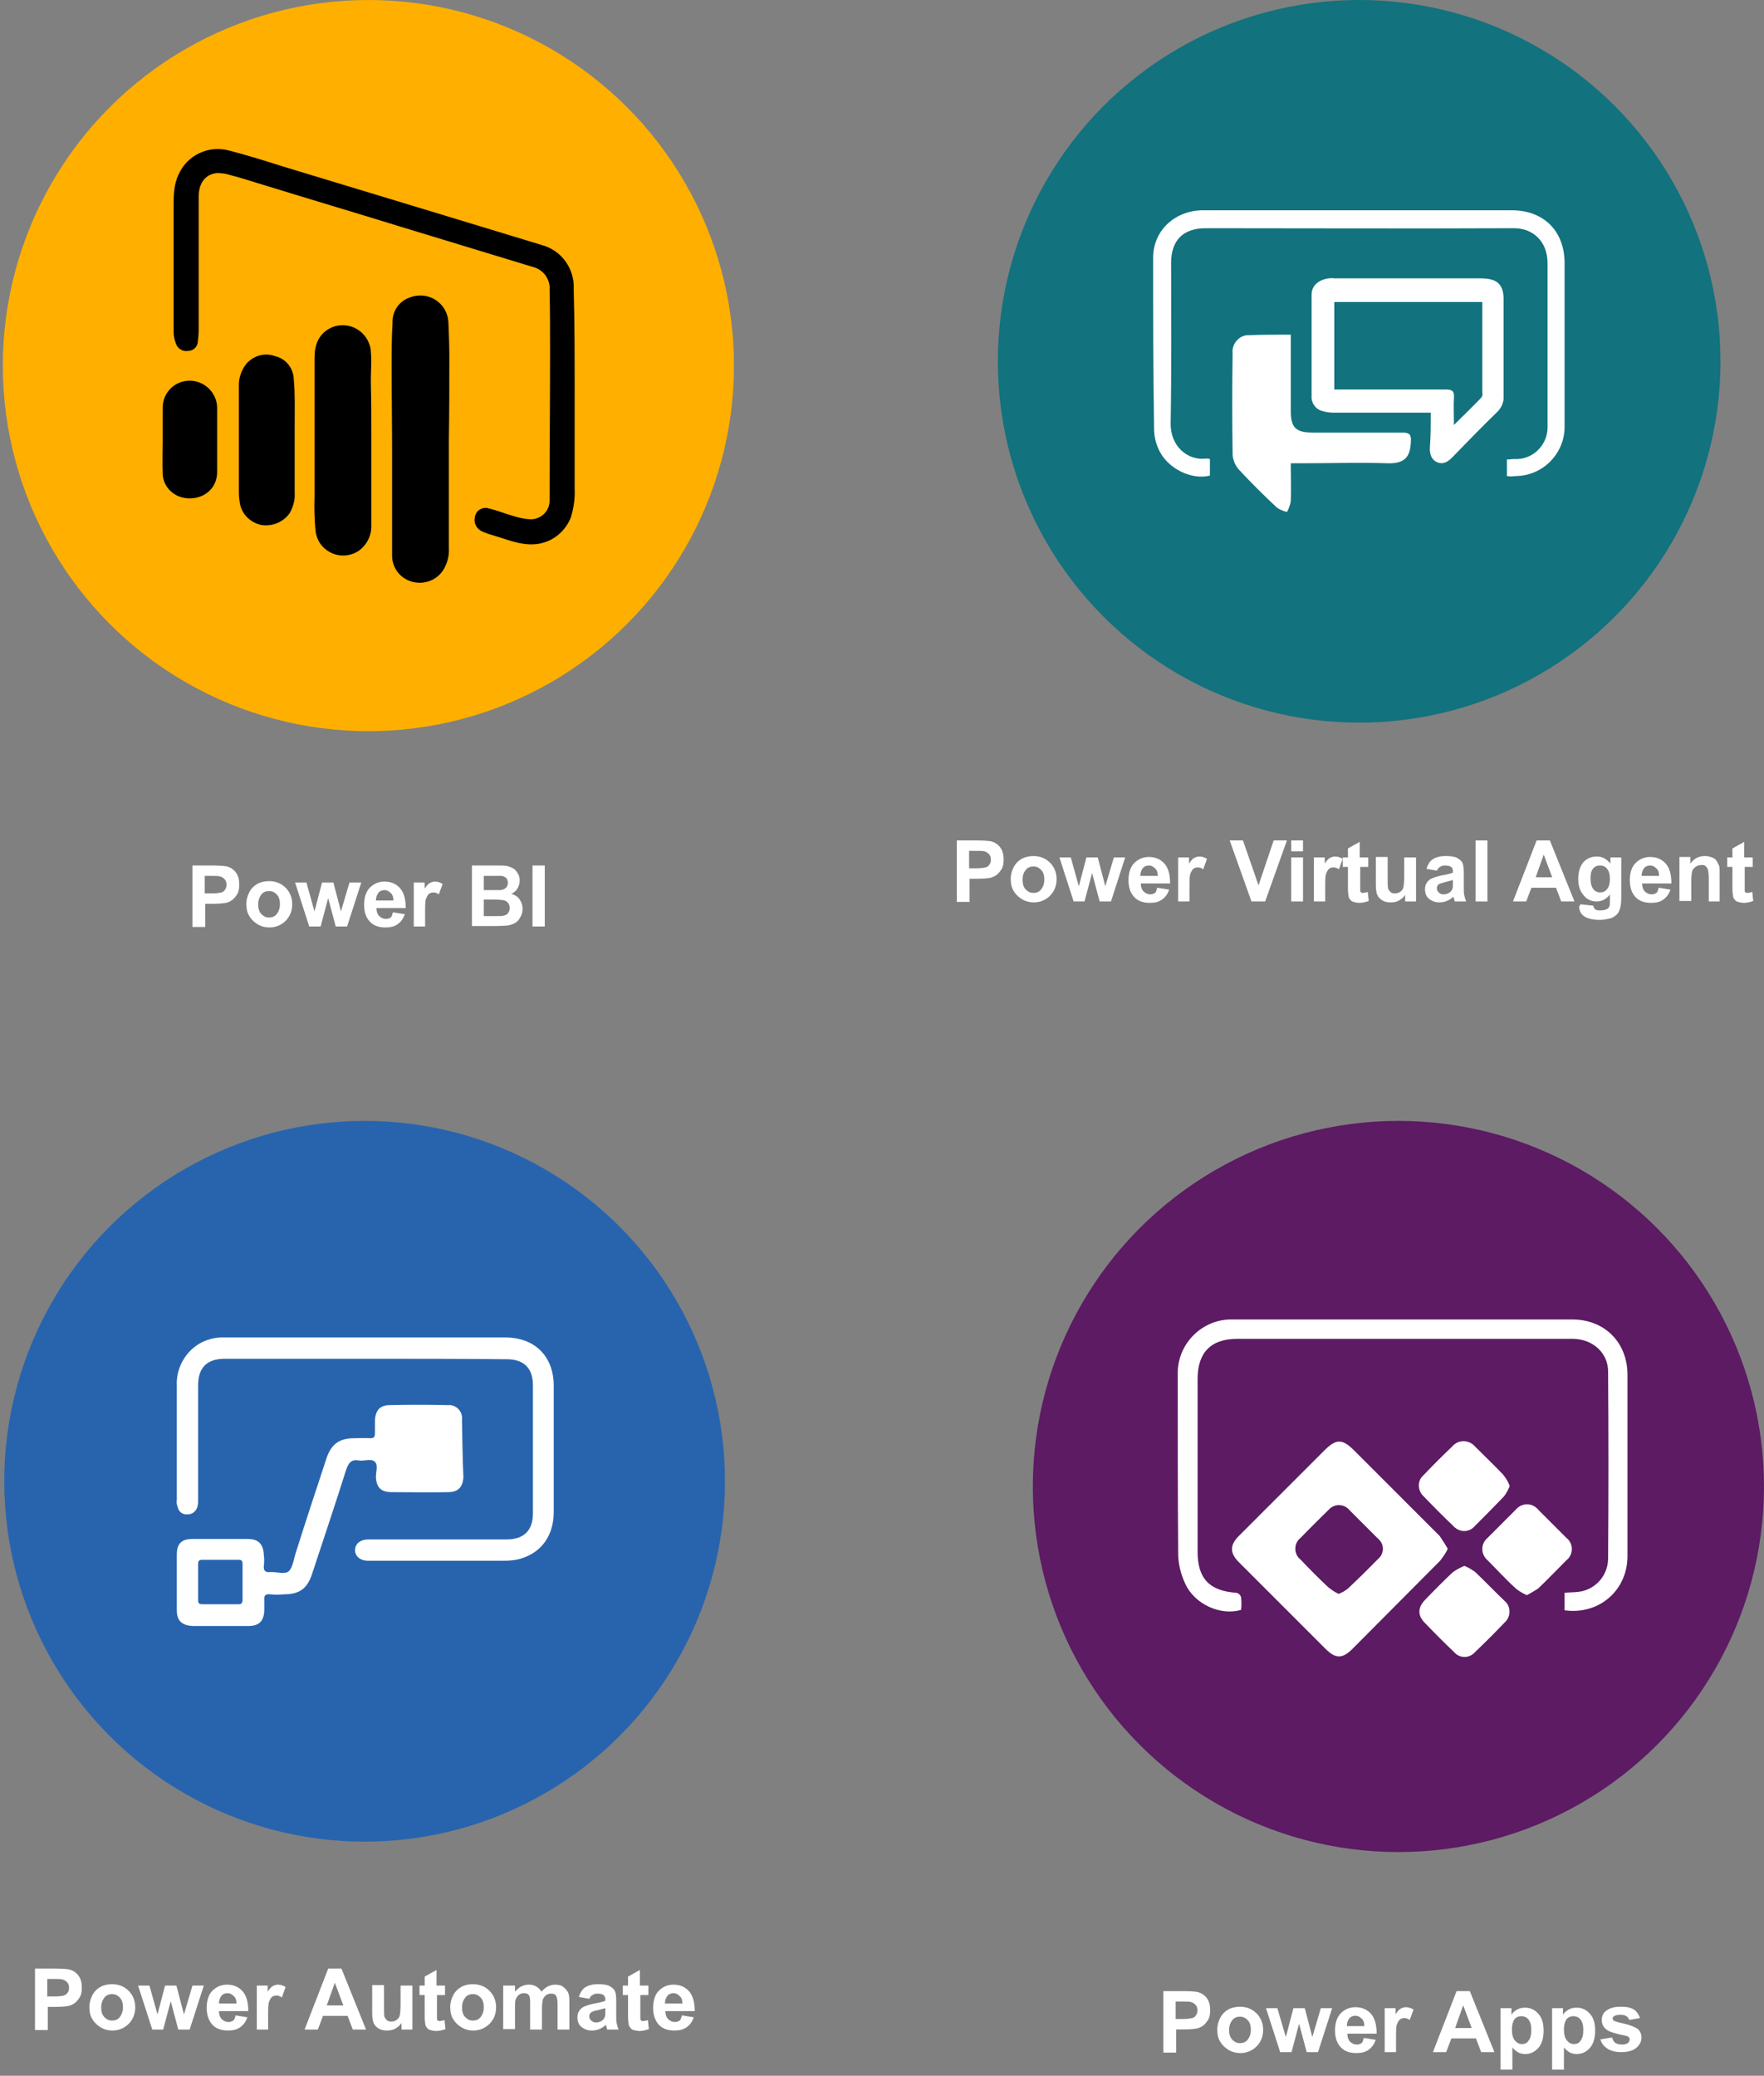<?xml version="1.0" encoding="utf-8"?>
<!-- Generator: Adobe Illustrator 24.1.2, SVG Export Plug-In . SVG Version: 6.00 Build 0)  -->
<svg version="1.1" id="Layer_1" xmlns="http://www.w3.org/2000/svg" xmlns:xlink="http://www.w3.org/1999/xlink" x="0px" y="0px"
	 viewBox="0 0 373 438.9" style="enable-background:new 0 0 373 438.9;" xml:space="preserve">
<rect x="0" y="0" width="373" height="438.9" fill="#808080" stroke="none"/>
<style type="text/css">
	.st0{fill:#5C1B63;}
	.st1{fill:#FFFFFF;}
	.st2{enable-background:new    ;}
	.st3{fill:#FFAF00;}
	.st4{fill:#2864AE;}
	.st5{fill:#12727E;}
</style>
<g id="power-plat" transform="translate(-1187 -4702)">
	<g id="Group_1651" transform="translate(1403.394 4939)">
		<ellipse id="Ellipse_317" class="st0" cx="79.3" cy="77.3" rx="77.3" ry="77.3"/>
		<g id="Group_1644" transform="translate(32.939 41.982)">
			<path id="Path_3474" class="st0" d="M56.8,48.5c-0.5-0.9-1.1-1.8-1.8-2.7c-6-6.1-12-12.1-18.1-18.1c-2.5-2.5-3.9-2.5-6.3,0
				c-6,6-12,12.1-18.1,18.1c-1.9,1.9-1.9,3.6,0,5.5c6.1,6.1,12.2,12.2,18.3,18.3c2.2,2.2,3.6,2.2,5.8,0c6.2-6.2,12.4-12.4,18.5-18.6
				C55.9,50.2,56.4,49.4,56.8,48.5z M81.5,61.5c7.3,1,13.3-4.1,13.3-11.2c0-12.8,0-25.7,0-38.5C94.7,4.9,90,0,83.1,0
				C59.2,0,35.2,0,11.3,0C5.1-0.1-0.1,4.8-0.2,11c0,0.2,0,0.4,0,0.6c0,12.8-0.1,25.7,0.1,38.5c0.1,2,0.6,4,1.4,5.7
				c2.1,4.4,7.6,6.8,11.8,5.5c0.1-0.9,0-1.7,0-2.6c-0.2-0.5-0.5-0.9-1-1c-5.7-0.3-8.2-2.9-8.2-8.7c0-12.2,0-24.3,0-36.5
				c0-5.6,2.9-8.5,8.4-8.5c22,0,44.1,0,66.1,0c1.7,0,3.3,0,5,0c4.2,0.1,7.3,3,7.3,6.9c0.1,13.2,0.1,26.4,0,39.7
				c0,3.6-2.7,6.5-6.3,6.9c-0.9,0.1-1.9,0.2-2.9,0.2L81.5,61.5z M69.9,35.2c-0.3-0.8-0.8-1.5-1.3-2.2c-2-2.1-4-4.1-6-6
				c-1.1-1.3-3.1-1.5-4.4-0.4c-0.1,0.1-0.2,0.2-0.3,0.3c-2.1,2-4.1,4-6.1,6.1c-1.2,1.1-1.4,2.9-0.3,4.2c0.1,0.1,0.2,0.2,0.3,0.3
				c2,2.1,4.1,4.2,6.3,6.3c1.2,1.2,3.1,1.3,4.3,0.1c0.1-0.1,0.1-0.1,0.2-0.2c2.1-2.1,4.2-4.1,6.2-6.3C69.2,36.8,69.6,36,69.9,35.2z
				 M73.5,58.3c0.8-0.4,1.6-0.9,2.3-1.4c2.1-2,4-4,6-6c1.3-1,1.5-2.9,0.5-4.2c-0.1-0.2-0.3-0.3-0.5-0.5c-2-2-4-4-6-6
				c-1.1-1.3-3-1.5-4.3-0.4c-0.1,0.1-0.3,0.3-0.4,0.4c-2,2-4,4-6,6c-1.3,1.2-1.4,3.1-0.3,4.4c0.1,0.1,0.2,0.2,0.3,0.3c2,2,4,4.1,6,6
				C71.9,57.4,72.7,57.9,73.5,58.3L73.5,58.3z M60.3,52.1c-0.9,0.4-1.7,0.9-2.4,1.4c-2,1.9-4,3.9-5.9,5.9c-1.5,1.5-1.5,3.1-0.1,4.6
				c2,2.1,4.1,4.2,6.3,6.3c1,1.2,2.8,1.3,4.1,0.3c0.1-0.1,0.2-0.2,0.3-0.3c2.2-2.1,4.3-4.2,6.4-6.4c1.2-1.1,1.3-3.1,0.1-4.3
				c-0.1-0.1-0.1-0.1-0.2-0.2c-2-2.1-4.1-4.1-6.2-6.1C61.8,52.8,61.1,52.4,60.3,52.1z"/>
			<path id="Path_3475" class="st1" d="M56.8,48.5c-0.4,0.9-1,1.7-1.6,2.5c-6.2,6.2-12.3,12.4-18.5,18.6c-2.2,2.2-3.6,2.2-5.8,0
				c-6.1-6.1-12.2-12.2-18.3-18.3c-1.9-1.9-1.9-3.6,0-5.5c6-6,12.1-12.1,18.1-18.1c2.5-2.5,3.8-2.5,6.3,0c6,6,12.1,12.1,18.1,18.1
				C55.7,46.7,56.3,47.6,56.8,48.5z M33.7,58c0.8-0.3,1.5-0.7,2.1-1.2c2.1-2,4.2-4.1,6.3-6.2c1.2-1,1.3-2.8,0.3-3.9
				c-0.1-0.1-0.2-0.3-0.4-0.4c-2-2-4-4-6-6c-1-1.2-2.8-1.4-4-0.4c-0.1,0.1-0.3,0.3-0.4,0.4c-2,1.9-4,3.9-5.9,5.9
				c-1.3,1-1.4,2.9-0.4,4.1c0.1,0.2,0.3,0.3,0.4,0.4c1.9,2,3.8,3.9,5.8,5.8C32.2,57.2,32.9,57.6,33.7,58L33.7,58z"/>
			<path id="Path_3476" class="st1" d="M81.5,61.5v-3.7c1-0.1,2-0.1,2.9-0.2c3.5-0.4,6.2-3.3,6.3-6.9c0.1-13.2,0.1-26.4,0-39.7
				c0-3.9-3.2-6.8-7.3-6.9c-1.7,0-3.3,0-5,0c-22,0-44.1,0-66.1,0c-5.6,0-8.4,2.9-8.4,8.5c0,12.2,0,24.3,0,36.5
				c0,5.7,2.5,8.3,8.2,8.7c0.5,0.1,0.9,0.5,1,1c0.1,0.9,0.1,1.7,0,2.6c-4.2,1.3-9.8-1.1-11.8-5.5C0.4,54-0.1,52-0.2,50
				c-0.1-12.8-0.1-25.7-0.1-38.5C-0.4,5.4,4.5,0.2,10.7,0c0.2,0,0.4,0,0.6,0c23.9,0,47.9,0,71.8,0c6.9,0,11.7,4.9,11.7,11.7
				c0,12.8,0,25.7,0,38.5C94.7,57.4,88.7,62.5,81.5,61.5z"/>
			<path id="Path_3477" class="st1" d="M69.9,35.2c-0.3,0.8-0.7,1.5-1.2,2.2c-2,2.1-4.1,4.2-6.2,6.3c-1.1,1.3-3,1.4-4.3,0.2
				c-0.1-0.1-0.1-0.1-0.2-0.2c-2.1-2-4.2-4.1-6.3-6.3c-1.2-1.1-1.4-3-0.3-4.2c0.1-0.1,0.2-0.2,0.3-0.3c2-2.1,4-4.1,6.1-6.1
				c1.1-1.3,3.1-1.4,4.4-0.3c0.1,0.1,0.2,0.2,0.3,0.3c2,2,4.1,4,6,6C69.2,33.7,69.6,34.4,69.9,35.2z"/>
			<path id="Path_3478" class="st1" d="M73.5,58.3c-0.8-0.4-1.6-0.8-2.3-1.4c-2.1-1.9-4-4-6-6c-1.3-1.1-1.5-3.1-0.3-4.4
				c0.1-0.1,0.2-0.2,0.3-0.3c2-2,4-4,6-6c1.1-1.3,3-1.5,4.3-0.4c0.1,0.1,0.3,0.2,0.4,0.4c2,2,4,4,6,6c1.3,1,1.5,2.9,0.5,4.2
				c-0.1,0.2-0.3,0.3-0.5,0.5c-2,2-4,4.1-6,6C75.1,57.4,74.3,57.9,73.5,58.3z"/>
			<path id="Path_3479" class="st1" d="M60.3,52.1c0.8,0.3,1.6,0.8,2.3,1.3c2.1,2,4.1,4.1,6.2,6.1c1.3,1.1,1.4,3,0.3,4.3
				c-0.1,0.1-0.1,0.1-0.2,0.2c-2.1,2.2-4.2,4.3-6.4,6.4c-1.1,1.2-2.9,1.3-4.1,0.2c-0.1-0.1-0.2-0.2-0.3-0.3c-2.1-2-4.2-4.1-6.3-6.3
				c-1.4-1.5-1.3-3.1,0.1-4.6c1.9-2,3.9-4,5.9-5.9C58.6,52.9,59.4,52.5,60.3,52.1z"/>
			<path id="Path_3480" class="st0" d="M33.7,58c-0.8-0.4-1.5-0.9-2.2-1.4c-2-1.9-3.9-3.8-5.8-5.8c-1.3-1-1.5-2.9-0.5-4.1
				c0.1-0.2,0.3-0.3,0.4-0.4c2-2,3.9-3.9,5.9-5.9c1-1.2,2.8-1.4,4-0.4c0.2,0.1,0.3,0.3,0.4,0.4c2,2,4.1,4,6,6c1.2,1,1.4,2.7,0.4,3.9
				c-0.1,0.1-0.2,0.3-0.4,0.4c-2,2.1-4.1,4.2-6.3,6.2C35.2,57.3,34.5,57.7,33.7,58z"/>
		</g>
		<g class="st2">
			<path class="st1" d="M29.6,196.9V184h4.2c1.6,0,2.6,0.1,3.1,0.2c0.7,0.2,1.4,0.6,1.9,1.3s0.7,1.5,0.7,2.5c0,0.8-0.1,1.5-0.4,2
				s-0.7,1-1.1,1.3c-0.4,0.3-0.9,0.5-1.3,0.6c-0.6,0.1-1.5,0.2-2.7,0.2h-1.7v4.9H29.6z M32.2,186.2v3.7h1.4c1,0,1.7-0.1,2.1-0.2
				s0.6-0.3,0.8-0.6s0.3-0.6,0.3-1c0-0.5-0.1-0.9-0.4-1.2s-0.6-0.5-1-0.6c-0.3-0.1-0.9-0.1-1.9-0.1H32.2z"/>
			<path class="st1" d="M41,192.1c0-0.8,0.2-1.6,0.6-2.4s1-1.4,1.7-1.8s1.6-0.6,2.5-0.6c1.4,0,2.6,0.5,3.5,1.4
				c0.9,0.9,1.4,2.1,1.4,3.5c0,1.4-0.5,2.6-1.4,3.5s-2.1,1.4-3.4,1.4c-0.9,0-1.7-0.2-2.4-0.6s-1.4-1-1.8-1.7
				C41.2,194.1,41,193.2,41,192.1z M43.5,192.2c0,0.9,0.2,1.6,0.7,2.1s1,0.7,1.6,0.7s1.2-0.2,1.6-0.7s0.7-1.2,0.7-2.1
				c0-0.9-0.2-1.6-0.7-2.1s-1-0.7-1.6-0.7s-1.2,0.2-1.6,0.7S43.5,191.3,43.5,192.2z"/>
			<path class="st1" d="M54.3,196.9l-3-9.3h2.4l1.8,6.1l1.6-6.1h2.4l1.6,6.1l1.8-6.1h2.4l-3,9.3h-2.4l-1.6-6l-1.6,6H54.3z"/>
			<path class="st1" d="M72,193.9l2.5,0.4c-0.3,0.9-0.8,1.6-1.5,2.1s-1.5,0.7-2.6,0.7c-1.6,0-2.8-0.5-3.6-1.6
				c-0.6-0.8-0.9-1.9-0.9-3.2c0-1.5,0.4-2.8,1.2-3.6s1.8-1.3,3.1-1.3c1.4,0,2.5,0.5,3.3,1.4c0.8,0.9,1.2,2.3,1.2,4.2h-6.2
				c0,0.7,0.2,1.3,0.6,1.7c0.4,0.4,0.9,0.6,1.4,0.6c0.4,0,0.7-0.1,1-0.3S71.8,194.4,72,193.9z M72.1,191.4c0-0.7-0.2-1.3-0.6-1.6
				c-0.4-0.4-0.8-0.6-1.3-0.6c-0.5,0-1,0.2-1.3,0.6s-0.5,0.9-0.5,1.6H72.1z"/>
			<path class="st1" d="M78.9,196.9h-2.5v-9.3h2.3v1.3c0.4-0.6,0.7-1,1.1-1.2s0.7-0.3,1.1-0.3c0.6,0,1.1,0.2,1.6,0.5l-0.8,2.2
				c-0.4-0.3-0.8-0.4-1.2-0.4c-0.3,0-0.6,0.1-0.9,0.3c-0.2,0.2-0.4,0.5-0.6,1s-0.2,1.5-0.2,3.1V196.9z"/>
			<path class="st1" d="M99.6,196.9h-2.8l-1.1-2.9h-5.2l-1.1,2.9h-2.8l5-12.9h2.8L99.6,196.9z M94.8,191.8L93,187l-1.7,4.8H94.8z"/>
			<path class="st1" d="M100.9,187.6h2.3v1.4c0.3-0.5,0.7-0.8,1.2-1.1s1.1-0.4,1.7-0.4c1.1,0,2,0.4,2.8,1.3s1.1,2,1.1,3.6
				c0,1.6-0.4,2.8-1.1,3.6c-0.8,0.9-1.7,1.3-2.8,1.3c-0.5,0-1-0.1-1.4-0.3s-0.9-0.6-1.3-1.1v4.7h-2.5V187.6z M103.3,192.1
				c0,1,0.2,1.8,0.6,2.3c0.4,0.5,0.9,0.8,1.5,0.8c0.6,0,1.1-0.2,1.4-0.7c0.4-0.5,0.6-1.2,0.6-2.3c0-1-0.2-1.7-0.6-2.2
				s-0.9-0.7-1.5-0.7c-0.6,0-1.1,0.2-1.5,0.7C103.5,190.5,103.3,191.2,103.3,192.1z"/>
			<path class="st1" d="M111.8,187.6h2.3v1.4c0.3-0.5,0.7-0.8,1.2-1.1s1.1-0.4,1.7-0.4c1.1,0,2,0.4,2.8,1.3s1.1,2,1.1,3.6
				c0,1.6-0.4,2.8-1.1,3.6c-0.8,0.9-1.7,1.3-2.8,1.3c-0.5,0-1-0.1-1.4-0.3s-0.9-0.6-1.3-1.1v4.7h-2.5V187.6z M114.3,192.1
				c0,1,0.2,1.8,0.6,2.3c0.4,0.5,0.9,0.8,1.5,0.8c0.6,0,1.1-0.2,1.4-0.7c0.4-0.5,0.6-1.2,0.6-2.3c0-1-0.2-1.7-0.6-2.2
				s-0.9-0.7-1.5-0.7c-0.6,0-1.1,0.2-1.5,0.7C114.5,190.5,114.3,191.2,114.3,192.1z"/>
			<path class="st1" d="M122,194.2l2.5-0.4c0.1,0.5,0.3,0.8,0.6,1.1c0.3,0.2,0.8,0.4,1.4,0.4c0.6,0,1.1-0.1,1.4-0.4
				c0.2-0.2,0.3-0.4,0.3-0.7c0-0.2-0.1-0.3-0.2-0.5c-0.1-0.1-0.4-0.2-0.8-0.3c-2-0.4-3.3-0.8-3.8-1.2c-0.7-0.5-1.1-1.2-1.1-2.1
				c0-0.8,0.3-1.5,1-2s1.6-0.8,3-0.8c1.3,0,2.2,0.2,2.8,0.6s1,1,1.3,1.8l-2.3,0.4c-0.1-0.4-0.3-0.6-0.6-0.8s-0.7-0.3-1.2-0.3
				c-0.7,0-1.1,0.1-1.4,0.3c-0.2,0.1-0.3,0.3-0.3,0.5c0,0.2,0.1,0.3,0.2,0.4c0.2,0.2,1,0.4,2.3,0.7c1.3,0.3,2.2,0.7,2.8,1.1
				c0.5,0.4,0.8,1.1,0.8,1.8c0,0.9-0.4,1.6-1.1,2.2s-1.8,0.9-3.2,0.9c-1.3,0-2.3-0.3-3-0.8S122.3,195.1,122,194.2z"/>
		</g>
	</g>
	<g id="Group_1652" transform="translate(1187.393 4702)">
		<g id="Group_1646" transform="translate(-0.394 0)">
			<ellipse id="Ellipse_319" class="st3" cx="77.9" cy="77.3" rx="77.3" ry="77.3"/>
			<g id="Group_1645" transform="translate(33.712 31.394)">
				<path id="Path_3481" d="M87.8,51.8c0,6.7,0,13.5,0,20.2c0.1,2-0.2,4-0.8,6c-1.3,3.3-4.4,5.6-8,5.7c-2.9,0.1-5.4-1-8.1-1.8
					c-0.7-0.2-1.4-0.4-2.1-0.7c-1.6-0.5-2.4-1.8-2.1-3.2c0.1-1.2,1.2-2.1,2.4-2c0.2,0,0.3,0,0.5,0.1c1.8,0.4,3.4,1.1,5.2,1.6
					c1.3,0.4,2.6,0.7,3.9,0.7c2.1-0.1,3.8-1.8,3.8-3.9c0-0.2,0-0.4,0-0.6c0-10.3,0.1-20.7,0.1-31c0-4.3,0-8.6-0.1-13
					c0.2-2.3-1.4-4.4-3.7-4.9c-9.2-2.8-18.4-5.6-27.6-8.4c-9.7-3-19.5-5.9-29.2-8.9c-2.4-0.7-4.7-1.5-7.1-2.1
					c-0.9-0.3-1.8-0.4-2.7-0.4c-2.4,0.2-3.8,2-3.9,4.7c0,1.6,0,3.1,0,4.7c0,7.9,0,15.8,0,23.7c0,0.9-0.1,1.8-0.2,2.7
					c-0.1,1-1,1.8-2,1.8c-1.1,0.2-2.2-0.4-2.6-1.5C3.2,40.5,3,39.7,3,38.8c0-8.8,0-17.7,0-26.5c0-2.3,0-4.7,1.1-6.9
					c1.8-4,6.3-6.1,10.5-5c3.9,1,7.7,2.2,11.5,3.4c9.9,3,19.8,6,29.7,9c8.3,2.5,16.7,5.1,25,7.6c4.2,1.1,7,5,6.8,9.3
					C87.8,37,87.8,44.4,87.8,51.8L87.8,51.8z"/>
				<path id="Path_3482" d="M61.2,61.6c0,7.6,0,15.3,0,22.9c0.1,1.6-0.3,3.1-1.1,4.5c-1.4,2.3-4.1,3.3-6.7,2.6
					c-2.5-0.7-4.2-2.9-4.2-5.5c0-7.3,0-14.7,0-22c0-5.9-0.1-11.8-0.1-17.8c0-3.2,0-6.3,0.2-9.5c-0.1-2.3,1.3-4.4,3.4-5.2
					c2.1-0.9,4.5-0.6,6.2,0.8c1.3,1,2.1,2.6,2.2,4.3c0.1,2.4,0.2,4.8,0.2,7.2C61.3,49.9,61.3,55.7,61.2,61.6L61.2,61.6z"/>
				<path id="Path_3483" d="M44.8,61.7c0,6,0,12,0,17.9c0.1,2.2-0.9,4.2-2.7,5.5c-2.8,1.8-6.4,1-8.2-1.7c-0.5-0.8-0.8-1.7-0.9-2.6
					c-0.2-2.3-0.3-4.6-0.2-7c0-9.9,0-19.8,0-29.6c0-2.6,0.8-4.8,3.1-6.1c2.9-1.6,6.5-0.5,8.1,2.4c0.4,0.8,0.7,1.6,0.7,2.5
					c0.2,2,0,4,0,6.1C44.8,53.2,44.8,57.4,44.8,61.7L44.8,61.7z"/>
				<path id="Path_3484" d="M16.8,61.6c0-3.7,0-7.5,0-11.2c-0.1-1.8,0.5-3.5,1.6-4.9c1.5-1.7,3.9-2.4,6-1.6c2.3,0.5,3.9,2.5,4,4.8
					c0.3,3.2,0.2,6.3,0.2,9.5c0,4.9,0,9.8,0,14.7c0.1,1.4-0.3,2.8-1,4.1c-1.3,2-3.8,3-6.1,2.6c-2.3-0.5-4.1-2.3-4.5-4.6
					c-0.1-0.7-0.2-1.5-0.2-2.3C16.8,68.9,16.8,65.2,16.8,61.6z"/>
				<path id="Path_3485" d="M0.7,61.7c0-2.4,0-4.7,0-7.1c0.1-3.1,2.6-5.5,5.7-5.5c3.1,0,5.7,2.5,5.8,5.6c0,4.5,0,9,0,13.5
					c0.1,4.5-4.1,6.6-7.7,5.5c-2.2-0.7-3.8-2.7-3.8-5C0.6,66.4,0.7,64,0.7,61.7z"/>
			</g>
		</g>
		<g class="st2">
			<path class="st1" d="M40.3,195.9V183h4.2c1.6,0,2.6,0.1,3.1,0.2c0.7,0.2,1.4,0.6,1.9,1.3s0.7,1.5,0.7,2.5c0,0.8-0.1,1.5-0.4,2
				s-0.7,1-1.1,1.3c-0.4,0.3-0.9,0.5-1.3,0.6c-0.6,0.1-1.5,0.2-2.7,0.2h-1.7v4.9H40.3z M42.9,185.2v3.7h1.4c1,0,1.7-0.1,2.1-0.2
				s0.6-0.3,0.8-0.6s0.3-0.6,0.3-1c0-0.5-0.1-0.9-0.4-1.2s-0.6-0.5-1-0.6c-0.3-0.1-0.9-0.1-1.9-0.1H42.9z"/>
			<path class="st1" d="M51.7,191.1c0-0.8,0.2-1.6,0.6-2.4s1-1.4,1.7-1.8s1.6-0.6,2.5-0.6c1.4,0,2.6,0.5,3.5,1.4
				c0.9,0.9,1.4,2.1,1.4,3.5c0,1.4-0.5,2.6-1.4,3.5s-2.1,1.4-3.4,1.4c-0.9,0-1.7-0.2-2.4-0.6s-1.4-1-1.8-1.7
				C51.9,193.1,51.7,192.2,51.7,191.1z M54.2,191.2c0,0.9,0.2,1.6,0.7,2.1s1,0.7,1.6,0.7s1.2-0.2,1.6-0.7s0.7-1.2,0.7-2.1
				c0-0.9-0.2-1.6-0.7-2.1s-1-0.7-1.6-0.7s-1.2,0.2-1.6,0.7S54.2,190.3,54.2,191.2z"/>
			<path class="st1" d="M65,195.9l-3-9.3h2.4l1.7,6.1l1.6-6.1h2.4l1.6,6.1l1.8-6.1H76l-3,9.3h-2.4l-1.6-6l-1.6,6H65z"/>
			<path class="st1" d="M82.7,192.9l2.5,0.4c-0.3,0.9-0.8,1.6-1.5,2.1s-1.5,0.7-2.6,0.7c-1.6,0-2.8-0.5-3.6-1.6
				c-0.6-0.8-0.9-1.9-0.9-3.2c0-1.5,0.4-2.8,1.2-3.6s1.8-1.3,3.1-1.3c1.4,0,2.5,0.5,3.3,1.4c0.8,0.9,1.2,2.3,1.2,4.2h-6.2
				c0,0.7,0.2,1.3,0.6,1.7c0.4,0.4,0.9,0.6,1.4,0.6c0.4,0,0.7-0.1,1-0.3S82.5,193.4,82.7,192.9z M82.8,190.4c0-0.7-0.2-1.3-0.6-1.6
				c-0.4-0.4-0.8-0.6-1.3-0.6c-0.5,0-1,0.2-1.3,0.6s-0.5,0.9-0.5,1.6H82.8z"/>
			<path class="st1" d="M89.6,195.9h-2.5v-9.3h2.3v1.3c0.4-0.6,0.7-1,1.1-1.2s0.7-0.3,1.1-0.3c0.6,0,1.1,0.2,1.6,0.5l-0.8,2.2
				c-0.4-0.3-0.8-0.4-1.2-0.4c-0.3,0-0.6,0.1-0.9,0.3c-0.2,0.2-0.4,0.5-0.6,1s-0.2,1.5-0.2,3.1V195.9z"/>
			<path class="st1" d="M99.3,183h5.2c1,0,1.8,0,2.3,0.1c0.5,0.1,0.9,0.3,1.3,0.5s0.7,0.6,1,1.1c0.3,0.4,0.4,1,0.4,1.5
				c0,0.6-0.2,1.2-0.5,1.7s-0.8,0.9-1.3,1.1c0.8,0.2,1.4,0.6,1.8,1.2s0.6,1.2,0.6,1.9c0,0.6-0.1,1.2-0.4,1.7c-0.3,0.6-0.6,1-1.1,1.3
				c-0.5,0.3-1.1,0.5-1.7,0.6c-0.4,0-1.5,0.1-3.1,0.1h-4.4V183z M101.9,185.2v3h1.7c1,0,1.6,0,1.9,0c0.4-0.1,0.8-0.2,1.1-0.5
				c0.3-0.3,0.4-0.6,0.4-1c0-0.4-0.1-0.7-0.3-1c-0.2-0.2-0.5-0.4-1-0.5c-0.3,0-1,0-2.2,0H101.9z M101.9,190.3v3.4h2.4
				c0.9,0,1.5,0,1.8-0.1c0.4-0.1,0.7-0.2,0.9-0.5c0.2-0.3,0.4-0.6,0.4-1.1c0-0.4-0.1-0.7-0.3-1s-0.5-0.5-0.8-0.6s-1.1-0.2-2.3-0.2
				H101.9z"/>
			<path class="st1" d="M112.2,195.9V183h2.6v12.9H112.2z"/>
		</g>
	</g>
	<g id="Group_1655" transform="translate(8331 24844.031)">
		<g id="Group_1654" transform="translate(-7143 -19905.031)">
			<circle id="Ellipse_318" class="st4" cx="76.1" cy="76.2" r="76.2"/>
			<g id="Group_1647" transform="translate(36.486 45.797)">
				<path id="Path_3486" class="st1" d="M39.8,4.5c-9.9,0-19.8,0-29.7,0c-3.8,0-5.7,1.8-5.7,5.7c0,8.1,0,16.2,0,24.3
					c0,0.4,0,0.7-0.1,1.1c-0.2,1-1,1.8-2.1,1.8c-1,0.1-1.9-0.5-2.1-1.5c-0.2-0.5-0.3-1-0.2-1.6c0-8,0-16,0-24
					c-0.2-3.6,1.6-7,4.6-8.9C6.2,0.4,8.1-0.1,10,0c19.8,0,39.6,0,59.4,0c6.2,0,10.2,4,10.2,10.2c0,8.9,0,17.8,0,26.7
					c0,5-2.6,8.6-7.1,9.9c-1.1,0.3-2.2,0.4-3.3,0.4H40.9c-0.3,0-0.5,0-0.8,0c-1.6-0.1-2.6-1.1-2.5-2.4c0.1-1.3,1.2-2.1,2.8-2.1
					c9.7,0,19.4,0,29.2,0c3.7,0,5.6-1.9,5.6-5.5c0-9,0-18.1,0-27.1c0-3.6-1.9-5.5-5.5-5.5C59.6,4.5,49.7,4.5,39.8,4.5z"/>
				<path id="Path_3487" class="st1" d="M60.2,17.4c0.2-1.5-0.9-2.9-2.4-3.1c-0.2,0-0.4,0-0.7,0c-4.1-0.1-8.1-0.1-12.2,0
					c-2,0-3,1.1-3.1,3.2c0,0.9,0,1.9,0,2.8c0,0.7-0.2,1-1,1c-1.1-0.1-2.2,0-3.4,0c-3.2,0-4.9,1.3-5.9,4.4c-2.2,6.7-4.4,13.3-6.5,20
					c-0.4,1.3-0.6,2.9-1.4,3.7c-0.9,0.8-2.6,0.1-3.9,0.2c-1,0.1-1.5-0.2-1.4-1.3c0.1-0.8,0.1-1.5,0-2.3c-0.1-2.3-1.1-3.4-3.4-3.4
					c-3.9,0-7.8,0-11.7,0c-2.3,0-3.3,1-3.3,3.3c0,3.9,0,7.9,0,11.8c0,2.2,1.1,3.2,3.4,3.3c1.9,0,3.9,0,5.8,0c2,0,3.9,0,5.9,0
					c2.3,0,3.3-1,3.4-3.3c0-0.7,0-1.4,0-2.1c-0.1-1,0.2-1.4,1.2-1.3c1,0.1,2,0.1,3,0c3.2,0,4.9-1.2,5.9-4.3c2.4-7.3,4.9-14.7,7.2-22
					c0.5-1.4,1-2.3,2.7-2c1.1,0.2,2.6-0.5,3.4,0.3c0.7,0.7,0.2,2.1,0.2,3.2c0.1,2.2,1.1,3.2,3.3,3.2c4,0,8,0.1,12,0
					c2.1,0,3.1-1.1,3.2-3.2C60.3,25.4,60.3,21.4,60.2,17.4z M13.8,51.6c0,1.3,0,2.6,0,3.9c0,0.6-0.2,0.9-0.8,0.9c-2.6,0-5.1,0-7.7,0
					c-0.7,0-0.9-0.2-0.9-0.9c0-2.5,0-5,0-7.5c0-0.8,0.2-1,1-1c2.5,0,5,0,7.5,0c0.7,0,0.9,0.2,0.9,0.9C13.8,49.1,13.8,50.4,13.8,51.6
					L13.8,51.6z"/>
			</g>
		</g>
		<g class="st2">
			<path class="st1" d="M-7136.6-19712.9v-12.9h4.2c1.6,0,2.6,0.1,3.1,0.2c0.7,0.2,1.4,0.6,1.9,1.3s0.7,1.5,0.7,2.5
				c0,0.8-0.1,1.5-0.4,2s-0.7,1-1.1,1.3c-0.4,0.3-0.9,0.5-1.3,0.6c-0.6,0.1-1.5,0.2-2.7,0.2h-1.7v4.9H-7136.6z M-7134-19723.6v3.7
				h1.4c1,0,1.7-0.1,2.1-0.2c0.3-0.1,0.6-0.3,0.8-0.6c0.2-0.3,0.3-0.6,0.3-1c0-0.5-0.1-0.9-0.4-1.2s-0.6-0.5-1-0.6
				c-0.3-0.1-0.9-0.1-1.9-0.1H-7134z"/>
			<path class="st1" d="M-7125.1-19717.7c0-0.8,0.2-1.6,0.6-2.4c0.4-0.8,1-1.4,1.7-1.8c0.7-0.4,1.6-0.6,2.5-0.6
				c1.4,0,2.6,0.5,3.5,1.4c0.9,0.9,1.4,2.1,1.4,3.5c0,1.4-0.5,2.6-1.4,3.5s-2.1,1.4-3.4,1.4c-0.9,0-1.7-0.2-2.4-0.6s-1.4-1-1.8-1.7
				C-7124.9-19715.7-7125.1-19716.6-7125.1-19717.7z M-7122.6-19717.6c0,0.9,0.2,1.6,0.7,2.1s1,0.7,1.6,0.7s1.2-0.2,1.6-0.7
				s0.7-1.2,0.7-2.1c0-0.9-0.2-1.6-0.7-2.1s-1-0.7-1.6-0.7s-1.2,0.2-1.6,0.7S-7122.6-19718.5-7122.6-19717.6z"/>
			<path class="st1" d="M-7111.8-19712.9l-3-9.3h2.4l1.7,6.1l1.6-6.1h2.4l1.6,6.1l1.8-6.1h2.4l-3,9.3h-2.4l-1.6-6l-1.6,6H-7111.8z"
				/>
			<path class="st1" d="M-7094.2-19715.9l2.5,0.4c-0.3,0.9-0.8,1.6-1.5,2.1s-1.5,0.7-2.6,0.7c-1.6,0-2.8-0.5-3.6-1.6
				c-0.6-0.9-0.9-1.9-0.9-3.2c0-1.5,0.4-2.8,1.2-3.6s1.8-1.3,3.1-1.3c1.4,0,2.5,0.5,3.3,1.4c0.8,0.9,1.2,2.3,1.2,4.2h-6.2
				c0,0.7,0.2,1.3,0.6,1.7c0.4,0.4,0.9,0.6,1.4,0.6c0.4,0,0.7-0.1,1-0.3S-7094.3-19715.4-7094.2-19715.9z M-7094-19718.4
				c0-0.7-0.2-1.3-0.6-1.6c-0.4-0.4-0.8-0.6-1.3-0.6c-0.5,0-1,0.2-1.3,0.6s-0.5,0.9-0.5,1.6H-7094z"/>
			<path class="st1" d="M-7087.2-19712.9h-2.5v-9.3h2.3v1.3c0.4-0.6,0.7-1,1.1-1.2s0.7-0.3,1.1-0.3c0.6,0,1.1,0.2,1.6,0.5l-0.8,2.2
				c-0.4-0.3-0.8-0.4-1.2-0.4c-0.3,0-0.6,0.1-0.9,0.3c-0.2,0.2-0.4,0.5-0.6,1s-0.2,1.5-0.2,3.1V-19712.9z"/>
			<path class="st1" d="M-7066.6-19712.9h-2.8l-1.1-2.9h-5.2l-1.1,2.9h-2.8l5-12.9h2.8L-7066.6-19712.9z M-7071.4-19718l-1.8-4.8
				l-1.7,4.8H-7071.4z"/>
			<path class="st1" d="M-7059.1-19712.9v-1.4c-0.3,0.5-0.8,0.9-1.3,1.2c-0.6,0.3-1.1,0.4-1.8,0.4c-0.6,0-1.2-0.1-1.7-0.4
				c-0.5-0.3-0.9-0.7-1.1-1.2c-0.2-0.5-0.3-1.2-0.3-2.1v-5.9h2.5v4.3c0,1.3,0,2.1,0.1,2.4c0.1,0.3,0.3,0.5,0.5,0.7
				c0.2,0.2,0.5,0.3,0.9,0.3c0.4,0,0.8-0.1,1.1-0.3c0.3-0.2,0.6-0.5,0.7-0.9c0.1-0.3,0.2-1.2,0.2-2.5v-3.9h2.5v9.3H-7059.1z"/>
			<path class="st1" d="M-7049.9-19722.2v2h-1.7v3.8c0,0.8,0,1.2,0,1.3s0.1,0.2,0.2,0.3s0.3,0.1,0.4,0.1c0.2,0,0.6-0.1,1-0.2
				l0.2,1.9c-0.6,0.2-1.2,0.4-2,0.4c-0.4,0-0.8-0.1-1.2-0.2c-0.4-0.1-0.6-0.3-0.8-0.6c-0.2-0.2-0.3-0.6-0.3-1
				c-0.1-0.3-0.1-0.9-0.1-1.7v-4.1h-1.1v-2h1.1v-1.9l2.5-1.4v3.3H-7049.9z"/>
			<path class="st1" d="M-7048.8-19717.7c0-0.8,0.2-1.6,0.6-2.4c0.4-0.8,1-1.4,1.7-1.8c0.7-0.4,1.6-0.6,2.5-0.6
				c1.4,0,2.6,0.5,3.5,1.4c0.9,0.9,1.4,2.1,1.4,3.5c0,1.4-0.5,2.6-1.4,3.5s-2.1,1.4-3.4,1.4c-0.9,0-1.7-0.2-2.4-0.6s-1.4-1-1.8-1.7
				C-7048.6-19715.7-7048.8-19716.6-7048.8-19717.7z M-7046.3-19717.6c0,0.9,0.2,1.6,0.7,2.1s1,0.7,1.6,0.7s1.2-0.2,1.6-0.7
				s0.7-1.2,0.7-2.1c0-0.9-0.2-1.6-0.7-2.1s-1-0.7-1.6-0.7s-1.2,0.2-1.6,0.7S-7046.3-19718.5-7046.3-19717.6z"/>
			<path class="st1" d="M-7037.4-19722.2h2.3v1.3c0.8-1,1.8-1.5,2.9-1.5c0.6,0,1.1,0.1,1.6,0.4s0.8,0.6,1.1,1.1
				c0.4-0.5,0.9-0.9,1.3-1.1s1-0.4,1.5-0.4c0.7,0,1.3,0.1,1.7,0.4s0.8,0.7,1.1,1.2c0.2,0.4,0.3,1,0.3,1.9v6h-2.5v-5.3
				c0-0.9-0.1-1.5-0.3-1.8c-0.2-0.4-0.6-0.5-1.1-0.5c-0.3,0-0.7,0.1-1,0.3s-0.5,0.5-0.7,0.9c-0.1,0.4-0.2,1.1-0.2,1.9v4.5h-2.5v-5.1
				c0-0.9,0-1.5-0.1-1.8s-0.2-0.5-0.4-0.6s-0.4-0.2-0.8-0.2c-0.4,0-0.7,0.1-1,0.3s-0.5,0.5-0.7,0.9s-0.2,1-0.2,1.9v4.5h-2.5
				V-19722.2z"/>
			<path class="st1" d="M-7019.4-19719.4l-2.2-0.4c0.3-0.9,0.7-1.6,1.3-2s1.5-0.7,2.7-0.7c1.1,0,1.9,0.1,2.5,0.4
				c0.5,0.3,0.9,0.6,1.1,1s0.3,1.1,0.3,2.2l0,2.9c0,0.8,0,1.4,0.1,1.8s0.2,0.8,0.4,1.3h-2.4c-0.1-0.2-0.1-0.4-0.2-0.7
				c0-0.1-0.1-0.2-0.1-0.3c-0.4,0.4-0.9,0.7-1.4,0.9c-0.5,0.2-1,0.3-1.5,0.3c-1,0-1.7-0.3-2.3-0.8c-0.6-0.5-0.8-1.2-0.8-2
				c0-0.5,0.1-1,0.4-1.4c0.3-0.4,0.6-0.7,1.1-0.9c0.5-0.2,1.1-0.4,2-0.6c1.2-0.2,2-0.4,2.4-0.6v-0.2c0-0.5-0.1-0.8-0.4-1
				c-0.2-0.2-0.7-0.3-1.3-0.3c-0.4,0-0.8,0.1-1,0.3C-7019-19720.1-7019.2-19719.8-7019.4-19719.4z M-7016.1-19717.4
				c-0.3,0.1-0.8,0.2-1.5,0.4c-0.7,0.1-1.1,0.3-1.3,0.4c-0.3,0.2-0.5,0.5-0.5,0.9c0,0.3,0.1,0.6,0.4,0.9c0.3,0.2,0.6,0.4,1,0.4
				c0.4,0,0.9-0.1,1.3-0.4c0.3-0.2,0.5-0.5,0.6-0.8c0.1-0.2,0.1-0.6,0.1-1.2V-19717.4z"/>
			<path class="st1" d="M-7006.9-19722.2v2h-1.7v3.8c0,0.8,0,1.2,0,1.3s0.1,0.2,0.2,0.3s0.3,0.1,0.4,0.1c0.2,0,0.6-0.1,1-0.2
				l0.2,1.9c-0.6,0.2-1.2,0.4-2,0.4c-0.4,0-0.8-0.1-1.2-0.2c-0.4-0.1-0.6-0.3-0.8-0.6c-0.2-0.2-0.3-0.6-0.3-1
				c-0.1-0.3-0.1-0.9-0.1-1.7v-4.1h-1.1v-2h1.1v-1.9l2.5-1.4v3.3H-7006.9z"/>
			<path class="st1" d="M-6999.8-19715.9l2.5,0.4c-0.3,0.9-0.8,1.6-1.5,2.1s-1.5,0.7-2.6,0.7c-1.6,0-2.8-0.5-3.6-1.6
				c-0.6-0.9-0.9-1.9-0.9-3.2c0-1.5,0.4-2.8,1.2-3.6s1.8-1.3,3.1-1.3c1.4,0,2.5,0.5,3.3,1.4c0.8,0.9,1.2,2.3,1.2,4.2h-6.2
				c0,0.7,0.2,1.3,0.6,1.7c0.4,0.4,0.9,0.6,1.4,0.6c0.4,0,0.7-0.1,1-0.3S-7000-19715.4-6999.8-19715.9z M-6999.7-19718.4
				c0-0.7-0.2-1.3-0.6-1.6c-0.4-0.4-0.8-0.6-1.3-0.6c-0.5,0-1,0.2-1.3,0.6s-0.5,0.9-0.5,1.6H-6999.7z"/>
		</g>
	</g>
	<g id="Group_1656" transform="translate(7983.421 24603.576)">
		<g id="Group_1653" transform="translate(-6647 -19901.576)">
			<g id="Group_1650" transform="translate(61.579 0)">
				<g id="Group_1648" transform="translate(0 0)">
					<circle id="Ellipse_320" class="st5" cx="76.4" cy="76.4" r="76.4"/>
				</g>
				<g id="Group_1649" transform="translate(32.836 44.457)">
					<path id="Path_3488" class="st1" d="M74.8,56.2v-3.5c0.5,0,1-0.1,1.6-0.1c3.7,0.2,6.8-2.7,7-6.4c0-0.2,0-0.5,0-0.7
						c0-11.4,0-22.8,0-34.3c0-4.6-3.1-7.5-7.3-7.4c-21.7,0.1-43.3,0-65,0c-4.8,0-7.3,2.6-7.3,7.3c0,11.3,0.1,22.6-0.1,33.9
						c-0.1,4.8,3.5,8,7.5,7.5c0.3,0,0.5,0,0.8,0.1v3.5c-3.7,1-9.1-1.4-10.9-5.7c-0.6-1.3-0.9-2.7-0.9-4.2C0,34.2,0,22.1,0,10
						c0-5.7,4.6-10,10.6-10c9.5,0,19,0,28.5,0c12.2,0,24.4,0,36.7,0C82.6,0,87,4.4,87,11.2c0,11.5,0,22.9,0,34.4
						c0.1,5.8-4.6,10.6-10.4,10.6C76,56.3,75.4,56.3,74.8,56.2z"/>
					<path id="Path_3489" class="st1" d="M58.7,42.8c-7,0-13.7,0-20.4,0c-0.9,0-1.8-0.1-2.7-0.4c-1.3-0.4-2.2-1.7-2.1-3.1
						c0-7.1,0-14.3,0-21.4c0-1.9,1.3-3.1,3.5-3.5c0.4,0,0.9-0.1,1.3,0c10.3,0,20.7,0,31,0c3.5,0,4.9,1.3,4.8,4.8
						c0,6.7,0,13.4,0,20.1c0.1,1.3-0.5,2.6-1.5,3.5c-3.2,3.1-6.3,6.3-9.4,9.5c-0.9,0.9-1.9,1.5-3.1,1c-1.2-0.5-1.6-1.6-1.6-2.9
						C58.7,47.9,58.7,45.5,58.7,42.8z M69.6,19.4H38.3v18.5h1.9c7.2,0,14.5,0,21.7,0c1.4,0,1.8,0.4,1.7,1.7c-0.1,1.8,0,3.6,0,5.8
						c2.1-2.1,4-3.9,5.8-5.8c0.2-0.3,0.3-0.7,0.2-1C69.6,32.2,69.6,25.9,69.6,19.4L69.6,19.4z"/>
					<path id="Path_3490" class="st1" d="M29.1,26.3c0,5.5,0,10.8,0,16.1c0,3.5,1,4.6,4.6,4.6c6.3,0,12.7,0,19,0
						c1.4,0,1.9,0.4,1.8,1.8c-0.1,2.9-0.9,4.8-4.8,4.7c-6.2-0.2-12.3,0-18.5,0h-2.1c0,2.8,0.1,5.5,0,8.1c-0.2,0.8-0.4,1.5-0.8,2.2
						c-0.8-0.2-1.5-0.5-2.1-0.9c-2.8-2.6-5.5-5.3-8.1-8.1c-0.8-0.9-1.2-2-1.3-3.1c-0.1-7.2-0.1-14.4,0-21.5
						c-0.2-1.9,1.3-3.7,3.2-3.8c0.2,0,0.4,0,0.6,0C23.3,26.3,26.1,26.3,29.1,26.3z"/>
				</g>
			</g>
			<g class="st2">
				<path class="st1" d="M52.9,190.6v-12.9h4.2c1.6,0,2.6,0.1,3.1,0.2c0.7,0.2,1.4,0.6,1.9,1.3s0.7,1.5,0.7,2.5c0,0.8-0.1,1.5-0.4,2
					s-0.7,1-1.1,1.3c-0.4,0.3-0.9,0.5-1.3,0.6c-0.6,0.1-1.5,0.2-2.7,0.2h-1.7v4.9H52.9z M55.5,179.9v3.7h1.4c1,0,1.7-0.1,2.1-0.2
					s0.6-0.3,0.8-0.6s0.3-0.6,0.3-1c0-0.5-0.1-0.9-0.4-1.2s-0.6-0.5-1-0.6c-0.3-0.1-0.9-0.1-1.9-0.1H55.5z"/>
				<path class="st1" d="M64.3,185.8c0-0.8,0.2-1.6,0.6-2.4s1-1.4,1.7-1.8s1.6-0.6,2.5-0.6c1.4,0,2.6,0.5,3.5,1.4
					c0.9,0.9,1.4,2.1,1.4,3.5c0,1.4-0.5,2.6-1.4,3.5s-2.1,1.4-3.4,1.4c-0.9,0-1.7-0.2-2.4-0.6s-1.4-1-1.8-1.7
					C64.5,187.8,64.3,186.9,64.3,185.8z M66.8,186c0,0.9,0.2,1.6,0.7,2.1s1,0.7,1.6,0.7s1.2-0.2,1.6-0.7s0.7-1.2,0.7-2.1
					c0-0.9-0.2-1.6-0.7-2.1s-1-0.7-1.6-0.7s-1.2,0.2-1.6,0.7S66.8,185,66.8,186z"/>
				<path class="st1" d="M77.6,190.6l-3-9.3h2.4l1.7,6.1l1.6-6.1h2.4l1.6,6.1l1.8-6.1h2.4l-3,9.3h-2.4l-1.6-6l-1.6,6H77.6z"/>
				<path class="st1" d="M95.3,187.7l2.5,0.4c-0.3,0.9-0.8,1.6-1.5,2.1s-1.5,0.7-2.6,0.7c-1.6,0-2.8-0.5-3.6-1.6
					c-0.6-0.8-0.9-1.9-0.9-3.2c0-1.5,0.4-2.8,1.2-3.6s1.8-1.3,3.1-1.3c1.4,0,2.5,0.5,3.3,1.4c0.8,0.9,1.2,2.3,1.2,4.2h-6.2
					c0,0.7,0.2,1.3,0.6,1.7c0.4,0.4,0.9,0.6,1.4,0.6c0.4,0,0.7-0.1,1-0.3S95.1,188.1,95.3,187.7z M95.4,185.2c0-0.7-0.2-1.3-0.6-1.6
					c-0.4-0.4-0.8-0.6-1.3-0.6c-0.5,0-1,0.2-1.3,0.6s-0.5,0.9-0.5,1.6H95.4z"/>
				<path class="st1" d="M102.2,190.6h-2.5v-9.3h2.3v1.3c0.4-0.6,0.7-1,1.1-1.2s0.7-0.3,1.1-0.3c0.6,0,1.1,0.2,1.6,0.5l-0.8,2.2
					c-0.4-0.3-0.8-0.4-1.2-0.4c-0.3,0-0.6,0.1-0.9,0.3c-0.2,0.2-0.4,0.5-0.6,1s-0.2,1.5-0.2,3.1V190.6z"/>
				<path class="st1" d="M115.2,190.6l-4.6-12.9h2.8l3.3,9.5l3.2-9.5h2.8l-4.6,12.9H115.2z"/>
				<path class="st1" d="M123.6,180v-2.3h2.5v2.3H123.6z M123.6,190.6v-9.3h2.5v9.3H123.6z"/>
				<path class="st1" d="M130.9,190.6h-2.5v-9.3h2.3v1.3c0.4-0.6,0.7-1,1.1-1.2s0.7-0.3,1.1-0.3c0.6,0,1.1,0.2,1.6,0.5l-0.8,2.2
					c-0.4-0.3-0.8-0.4-1.2-0.4c-0.3,0-0.6,0.1-0.9,0.3c-0.2,0.2-0.4,0.5-0.6,1s-0.2,1.5-0.2,3.1V190.6z"/>
				<path class="st1" d="M139.9,181.3v2h-1.7v3.8c0,0.8,0,1.2,0,1.3s0.1,0.2,0.2,0.3s0.3,0.1,0.4,0.1c0.2,0,0.6-0.1,1-0.2l0.2,1.9
					c-0.6,0.2-1.2,0.4-2,0.4c-0.4,0-0.8-0.1-1.2-0.2c-0.4-0.1-0.6-0.3-0.8-0.6c-0.2-0.2-0.3-0.6-0.3-1c-0.1-0.3-0.1-0.9-0.1-1.7
					v-4.1h-1.1v-2h1.1v-1.9l2.5-1.4v3.3H139.9z"/>
				<path class="st1" d="M147.7,190.6v-1.4c-0.3,0.5-0.8,0.9-1.3,1.2s-1.1,0.4-1.8,0.4c-0.6,0-1.2-0.1-1.7-0.4s-0.9-0.7-1.1-1.2
					s-0.3-1.2-0.3-2.1v-5.9h2.5v4.3c0,1.3,0,2.1,0.1,2.4c0.1,0.3,0.3,0.5,0.5,0.7c0.2,0.2,0.5,0.3,0.9,0.3c0.4,0,0.8-0.1,1.1-0.3
					c0.3-0.2,0.6-0.5,0.7-0.9c0.1-0.3,0.2-1.2,0.2-2.5v-3.9h2.5v9.3H147.7z"/>
				<path class="st1" d="M154.4,184.1l-2.2-0.4c0.3-0.9,0.7-1.6,1.3-2s1.5-0.7,2.7-0.7c1.1,0,1.9,0.1,2.5,0.4c0.5,0.3,0.9,0.6,1.1,1
					s0.3,1.1,0.3,2.2l0,2.9c0,0.8,0,1.4,0.1,1.8s0.2,0.8,0.4,1.3h-2.4c-0.1-0.2-0.1-0.4-0.2-0.7c0-0.1-0.1-0.2-0.1-0.3
					c-0.4,0.4-0.9,0.7-1.4,0.9s-1,0.3-1.5,0.3c-1,0-1.7-0.3-2.3-0.8s-0.8-1.2-0.8-2c0-0.5,0.1-1,0.4-1.4c0.3-0.4,0.6-0.7,1.1-0.9
					c0.5-0.2,1.1-0.4,2-0.6c1.2-0.2,2-0.4,2.4-0.6v-0.2c0-0.5-0.1-0.8-0.4-1c-0.2-0.2-0.7-0.3-1.3-0.3c-0.4,0-0.8,0.1-1,0.3
					C154.8,183.4,154.6,183.7,154.4,184.1z M157.7,186.1c-0.3,0.1-0.8,0.2-1.5,0.4s-1.1,0.3-1.3,0.4c-0.3,0.2-0.5,0.5-0.5,0.9
					c0,0.3,0.1,0.6,0.4,0.9s0.6,0.4,1,0.4c0.4,0,0.9-0.1,1.3-0.4c0.3-0.2,0.5-0.5,0.6-0.8c0.1-0.2,0.1-0.6,0.1-1.2V186.1z"/>
				<path class="st1" d="M162.6,190.6v-12.9h2.5v12.9H162.6z"/>
				<path class="st1" d="M183.5,190.6h-2.8l-1.1-2.9h-5.2l-1.1,2.9h-2.8l5-12.9h2.8L183.5,190.6z M178.8,185.5l-1.8-4.8l-1.7,4.8
					H178.8z"/>
				<path class="st1" d="M184.7,191.2l2.8,0.3c0,0.3,0.2,0.6,0.3,0.7c0.2,0.2,0.6,0.3,1.1,0.3c0.6,0,1.1-0.1,1.5-0.3
					c0.2-0.1,0.4-0.3,0.5-0.6c0.1-0.2,0.1-0.6,0.1-1.1v-1.4c-0.7,1-1.7,1.5-2.8,1.5c-1.3,0-2.2-0.5-3-1.6c-0.6-0.8-0.9-1.9-0.9-3.1
					c0-1.6,0.4-2.8,1.1-3.6s1.7-1.2,2.8-1.2c1.2,0,2.1,0.5,2.9,1.5v-1.3h2.3v8.4c0,1.1-0.1,1.9-0.3,2.5s-0.4,1-0.8,1.3
					s-0.8,0.6-1.3,0.7s-1.2,0.3-2.1,0.3c-1.6,0-2.7-0.3-3.4-0.8s-1-1.2-1-2.1C184.7,191.5,184.7,191.4,184.7,191.2z M186.9,185.8
					c0,1,0.2,1.7,0.6,2.2c0.4,0.5,0.9,0.7,1.4,0.7c0.6,0,1.1-0.2,1.5-0.7c0.4-0.5,0.6-1.2,0.6-2.1c0-1-0.2-1.7-0.6-2.2
					s-0.9-0.7-1.5-0.7c-0.6,0-1.1,0.2-1.5,0.7S186.9,184.8,186.9,185.8z"/>
				<path class="st1" d="M201.3,187.7l2.5,0.4c-0.3,0.9-0.8,1.6-1.5,2.1c-0.7,0.5-1.5,0.7-2.6,0.7c-1.6,0-2.8-0.5-3.6-1.6
					c-0.6-0.8-0.9-1.9-0.9-3.2c0-1.5,0.4-2.8,1.2-3.6s1.8-1.3,3.1-1.3c1.4,0,2.5,0.5,3.3,1.4c0.8,0.9,1.2,2.3,1.2,4.2h-6.2
					c0,0.7,0.2,1.3,0.6,1.7c0.4,0.4,0.9,0.6,1.4,0.6c0.4,0,0.7-0.1,1-0.3S201.2,188.1,201.3,187.7z M201.4,185.2
					c0-0.7-0.2-1.3-0.6-1.6c-0.4-0.4-0.8-0.6-1.3-0.6c-0.5,0-1,0.2-1.3,0.6s-0.5,0.9-0.5,1.6H201.4z"/>
				<path class="st1" d="M214.4,190.6h-2.5v-4.8c0-1-0.1-1.7-0.2-2s-0.3-0.5-0.5-0.7c-0.2-0.2-0.5-0.2-0.9-0.2
					c-0.4,0-0.8,0.1-1.2,0.4s-0.6,0.5-0.7,0.9c-0.1,0.4-0.2,1.1-0.2,2.1v4.2h-2.5v-9.3h2.3v1.4c0.8-1.1,1.8-1.6,3.1-1.6
					c0.5,0,1,0.1,1.5,0.3s0.8,0.4,1,0.8s0.4,0.7,0.5,1c0.1,0.4,0.1,0.9,0.1,1.7V190.6z"/>
				<path class="st1" d="M221.2,181.3v2h-1.7v3.8c0,0.8,0,1.2,0,1.3c0,0.1,0.1,0.2,0.2,0.3c0.1,0.1,0.3,0.1,0.4,0.1
					c0.2,0,0.6-0.1,1-0.2l0.2,1.9c-0.6,0.2-1.2,0.4-2,0.4c-0.4,0-0.8-0.1-1.2-0.2c-0.4-0.1-0.6-0.3-0.8-0.6c-0.2-0.2-0.3-0.6-0.3-1
					c-0.1-0.3-0.1-0.9-0.1-1.7v-4.1h-1.1v-2h1.1v-1.9l2.5-1.4v3.3H221.2z"/>
			</g>
		</g>
	</g>
</g>
</svg>
